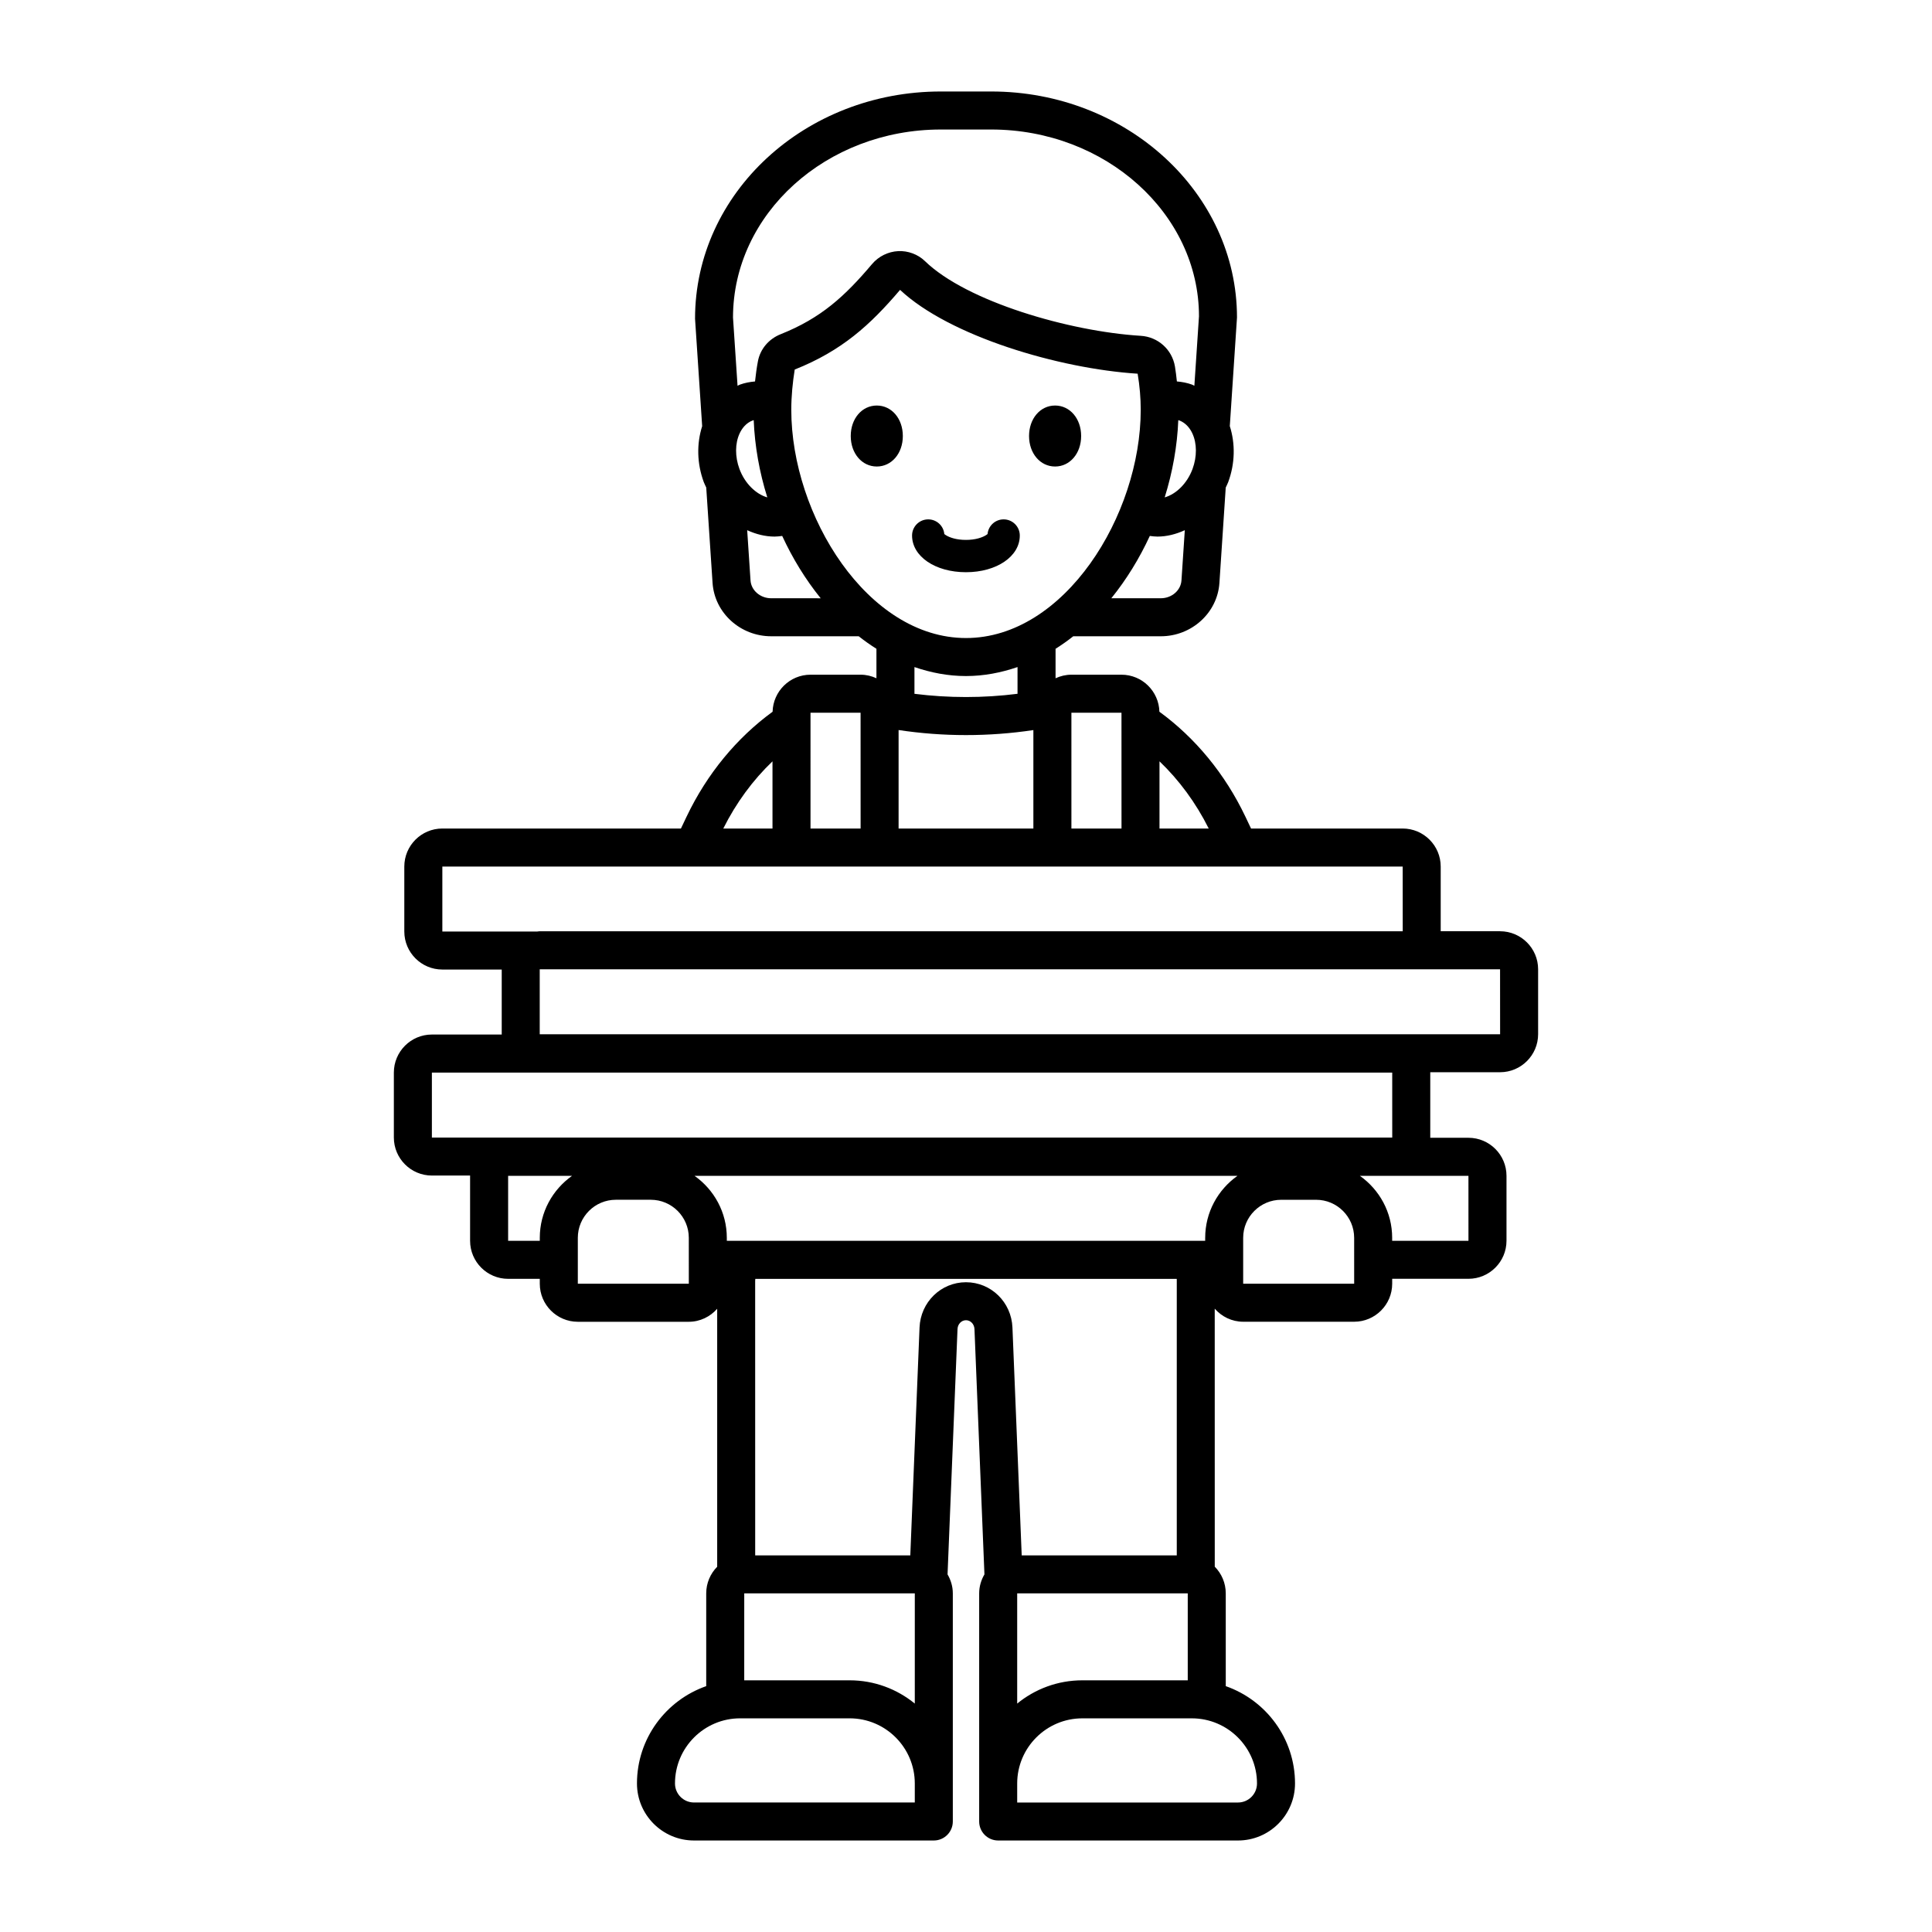 <?xml version="1.0" encoding="UTF-8"?>
<!-- The Best Svg Icon site in the world: iconSvg.co, Visit us! https://iconsvg.co -->
<svg fill="#000000" width="800px" height="800px" version="1.1" viewBox="144 144 512 512" xmlns="http://www.w3.org/2000/svg">
 <path d="m541.54 390.79h-15.738v-17.145c0-5.559-4.523-10.078-10.078-10.078h-40.184l-1.504-3.16c-5.406-11.352-13.301-20.883-22.785-27.793-0.141-5.434-4.578-9.812-10.047-9.812h-13.27c-1.504 0-2.918 0.352-4.199 0.945v-7.809c1.609-1.02 3.176-2.121 4.691-3.32h23.195c8.191 0 15.016-6.215 15.539-14.145l1.672-25.266c0.215-0.484 0.469-0.941 0.656-1.449 1.836-4.953 1.898-10.207 0.422-14.836l1.906-28.781c-0.004-33.027-29.223-59.898-65.145-59.898h-13.352c-35.918 0-65.137 26.871-65.125 60.234l1.887 28.465c-1.477 4.621-1.406 9.867 0.426 14.816 0.188 0.504 0.438 0.957 0.652 1.441l1.676 25.273c0.527 7.934 7.352 14.145 15.543 14.145h23.191c1.516 1.199 3.082 2.301 4.695 3.32v7.809c-1.281-0.594-2.695-0.945-4.199-0.945h-13.27c-5.469 0-9.906 4.383-10.051 9.816-9.48 6.91-17.375 16.438-22.785 27.789l-1.504 3.16h-63.23c-5.559 0-10.078 4.519-10.078 10.078v17.215c0 5.555 4.519 10.078 10.078 10.078h15.738v17.145c0 0.027 0.008 0.051 0.008 0.078h-18.516c-5.559 0-10.078 4.523-10.078 10.078v17.215c0 5.555 4.519 10.078 10.078 10.078h10.133c0 0.027-0.008 0.051-0.008 0.078v17.215c0 5.555 4.519 10.078 10.078 10.078h8.391v1.301c0 5.555 4.519 10.078 10.078 10.078h29.406c3.008 0 5.68-1.352 7.527-3.445v68.363c-1.793 1.812-2.906 4.305-2.906 7.051v24.59c-10.668 3.731-18.352 13.871-18.352 25.793 0 8.336 6.781 15.113 15.113 15.113h63.551c2.781 0 5.039-2.254 5.039-5.039v-60.457c0-1.836-0.531-3.539-1.395-5.023l2.641-65.023c0.055-1.309 1.039-2.336 2.246-2.336s2.191 1.027 2.246 2.344l2.641 65.012c-0.863 1.484-1.395 3.188-1.395 5.027v60.457c0 2.785 2.254 5.039 5.039 5.039h63.551c8.336 0 15.113-6.781 15.113-15.113 0-11.922-7.684-22.062-18.352-25.793l-0.004-24.59c0-2.754-1.117-5.25-2.914-7.07l-0.008-68.375c1.848 2.106 4.527 3.465 7.543 3.465h29.406c5.555 0 10.078-4.523 10.078-10.078v-1.301h20.215c5.555 0 10.078-4.523 10.078-10.078v-17.215c0-5.555-4.523-10.078-10.078-10.078h-10.133c0-0.027 0.008-0.051 0.008-0.078v-17.215c0-0.027-0.008-0.051-0.008-0.078h18.512c5.555 0 10.078-4.523 10.078-10.078v-17.215c-0.004-5.543-4.523-10.066-10.078-10.066zm-90.262-45.031c5.199 4.973 9.633 10.984 13.047 17.809h-13.047zm-23.344-12.883h13.27l0.008 30.691h-13.277zm29.168-35.066c-0.172 2.656-2.582 4.734-5.481 4.734h-13.109c4.012-4.961 7.445-10.547 10.199-16.516 0.672 0.086 1.344 0.172 2.019 0.172 2.473 0 4.93-0.629 7.254-1.695zm2.938-29.547v0.004c-1.434 3.879-4.371 6.684-7.383 7.547 2.098-6.711 3.332-13.633 3.602-20.457 0.062 0.02 0.129 0.012 0.191 0.035 1.922 0.699 2.992 2.281 3.547 3.484 1.223 2.644 1.238 6.152 0.043 9.387zm-66.719-89.941h13.352c30.363 0 55.062 22.352 55.07 49.492l-1.223 18.414c-0.215-0.09-0.406-0.223-0.625-0.305-1.312-0.48-2.656-0.723-4.008-0.836-0.148-1.32-0.285-2.637-0.512-3.965-0.766-4.504-4.492-7.848-9.059-8.129h-0.004c-18.895-1.16-46.133-9.062-57.199-19.805-1.867-1.812-4.508-2.762-7.059-2.641-2.68 0.133-5.211 1.379-6.945 3.426-7.227 8.543-13.504 14.324-24.242 18.602-3.144 1.254-5.391 3.922-6.004 7.133-0.344 1.801-0.574 3.594-0.773 5.383-1.348 0.113-2.691 0.359-4.004 0.836-0.223 0.082-0.414 0.215-0.629 0.309l-1.203-18.082c0.008-27.48 24.707-49.832 55.066-49.832zm-53.32 80.555c0.559-1.207 1.625-2.789 3.547-3.488 0.062-0.023 0.133-0.012 0.195-0.035 0.27 6.828 1.5 13.75 3.602 20.461-3.012-0.863-5.953-3.672-7.387-7.551-1.195-3.234-1.18-6.742 0.043-9.387zm8.379 43.668c-2.898 0-5.312-2.078-5.484-4.734l-0.883-13.305c2.324 1.066 4.781 1.695 7.258 1.695 0.676 0 1.348-0.086 2.023-0.172 2.758 5.973 6.188 11.559 10.199 16.52zm5.32-49.961c0-3.57 0.363-7.266 0.91-10.652 12.48-4.973 19.977-11.777 27.918-21.113 13.055 12.254 42.062 20.883 62.961 22.215 0.543 3.254 0.816 6.465 0.816 9.551 0 27.977-20.227 60.5-46.305 60.5s-46.301-32.52-46.301-60.5zm64.156 84.895v26.09h-35.719v-26.102c11.82 1.781 23.836 1.785 35.719 0.012zm-31.516-9.613v-7.086c4.352 1.488 8.902 2.379 13.656 2.379 4.758 0 9.309-0.895 13.66-2.383v7.086c-9.074 1.145-18.242 1.145-27.316 0.004zm-27.547 5.012h13.27l0.008 30.691h-13.277zm-10.074 12.883v17.809h-13.043c3.414-6.824 7.844-12.836 13.043-17.809zm-87.492 45.102v-17.215h254.5l0.012 17.145h-228.69c-0.234 0-0.453 0.055-0.68 0.07zm25.824 81.164v0.797h-8.391v-17.215h16.934c-5.152 3.652-8.543 9.633-8.543 16.418zm10.078 12.172v-12.172c0-5.555 4.519-10.078 10.078-10.078h9.254c5.559 0 10.078 4.523 10.078 10.078l0.004 12.172zm89.301 137.48h-58.512c-2.777 0-5.039-2.258-5.039-5.039 0-9.52 7.742-17.266 17.262-17.266h29.023c9.52 0 17.266 7.742 17.266 17.266zm0-26.215c-4.711-3.848-10.723-6.164-17.266-6.164h-27.934l0.004-23.043h45.199zm13.57-111.66c-6.633 0-12.039 5.273-12.312 12.004l-2.449 60.379h-41.105l-0.008-72.746 0.039-0.531h111.68l0.012 0.176v73.102h-41.094l-2.453-60.375c-0.27-6.734-5.676-12.008-12.309-12.008zm58.766 82.457v23.039h-27.938c-6.543 0-12.551 2.316-17.262 6.164v-29.203zm18.352 50.383c0 2.781-2.258 5.039-5.039 5.039h-58.512v-5.039c0-9.52 7.742-17.266 17.262-17.266h29.023c9.52 0 17.266 7.746 17.266 17.266zm-13.734-144.61v0.797h-126.77v-0.797c0-6.785-3.391-12.766-8.543-16.418h143.86c-5.148 3.652-8.543 9.633-8.543 16.418zm-204.93-26.574v-17.215h254.5l0.004 17.215zm215 38.746v-12.172c0-5.555 4.523-10.078 10.078-10.078h9.254c5.555 0 10.078 4.523 10.078 10.078l0.004 12.172zm59.699-28.59 0.004 17.215h-20.223l0.004-0.797c0-6.785-3.391-12.766-8.543-16.418zm-246.12-37.523v-17.215h254.5l0.012 17.215zm112.95-122.45c-8.141 0-14.277-4.184-14.277-9.723 0-2.363 1.918-4.281 4.281-4.281 2.231 0 4.062 1.703 4.262 3.883 0.113 0.109 0.324 0.254 0.574 0.398 0.891 0.523 2.613 1.16 5.156 1.16 2.547 0 4.266-0.637 5.16-1.16 0.25-0.145 0.461-0.289 0.574-0.398 0.203-2.18 2.031-3.883 4.262-3.883 2.363 0 4.281 1.918 4.281 4.281 0.008 5.539-6.133 9.723-14.273 9.723zm-16.723-36.094c0 4.606-2.965 8.082-6.902 8.082-3.934 0-6.902-3.477-6.902-8.082s2.969-8.078 6.902-8.078c3.938 0 6.902 3.473 6.902 8.078zm33.449 0c0-4.606 2.965-8.078 6.902-8.078 3.934 0 6.902 3.473 6.902 8.078s-2.969 8.082-6.902 8.082c-3.938 0-6.902-3.473-6.902-8.082z"/>
</svg>